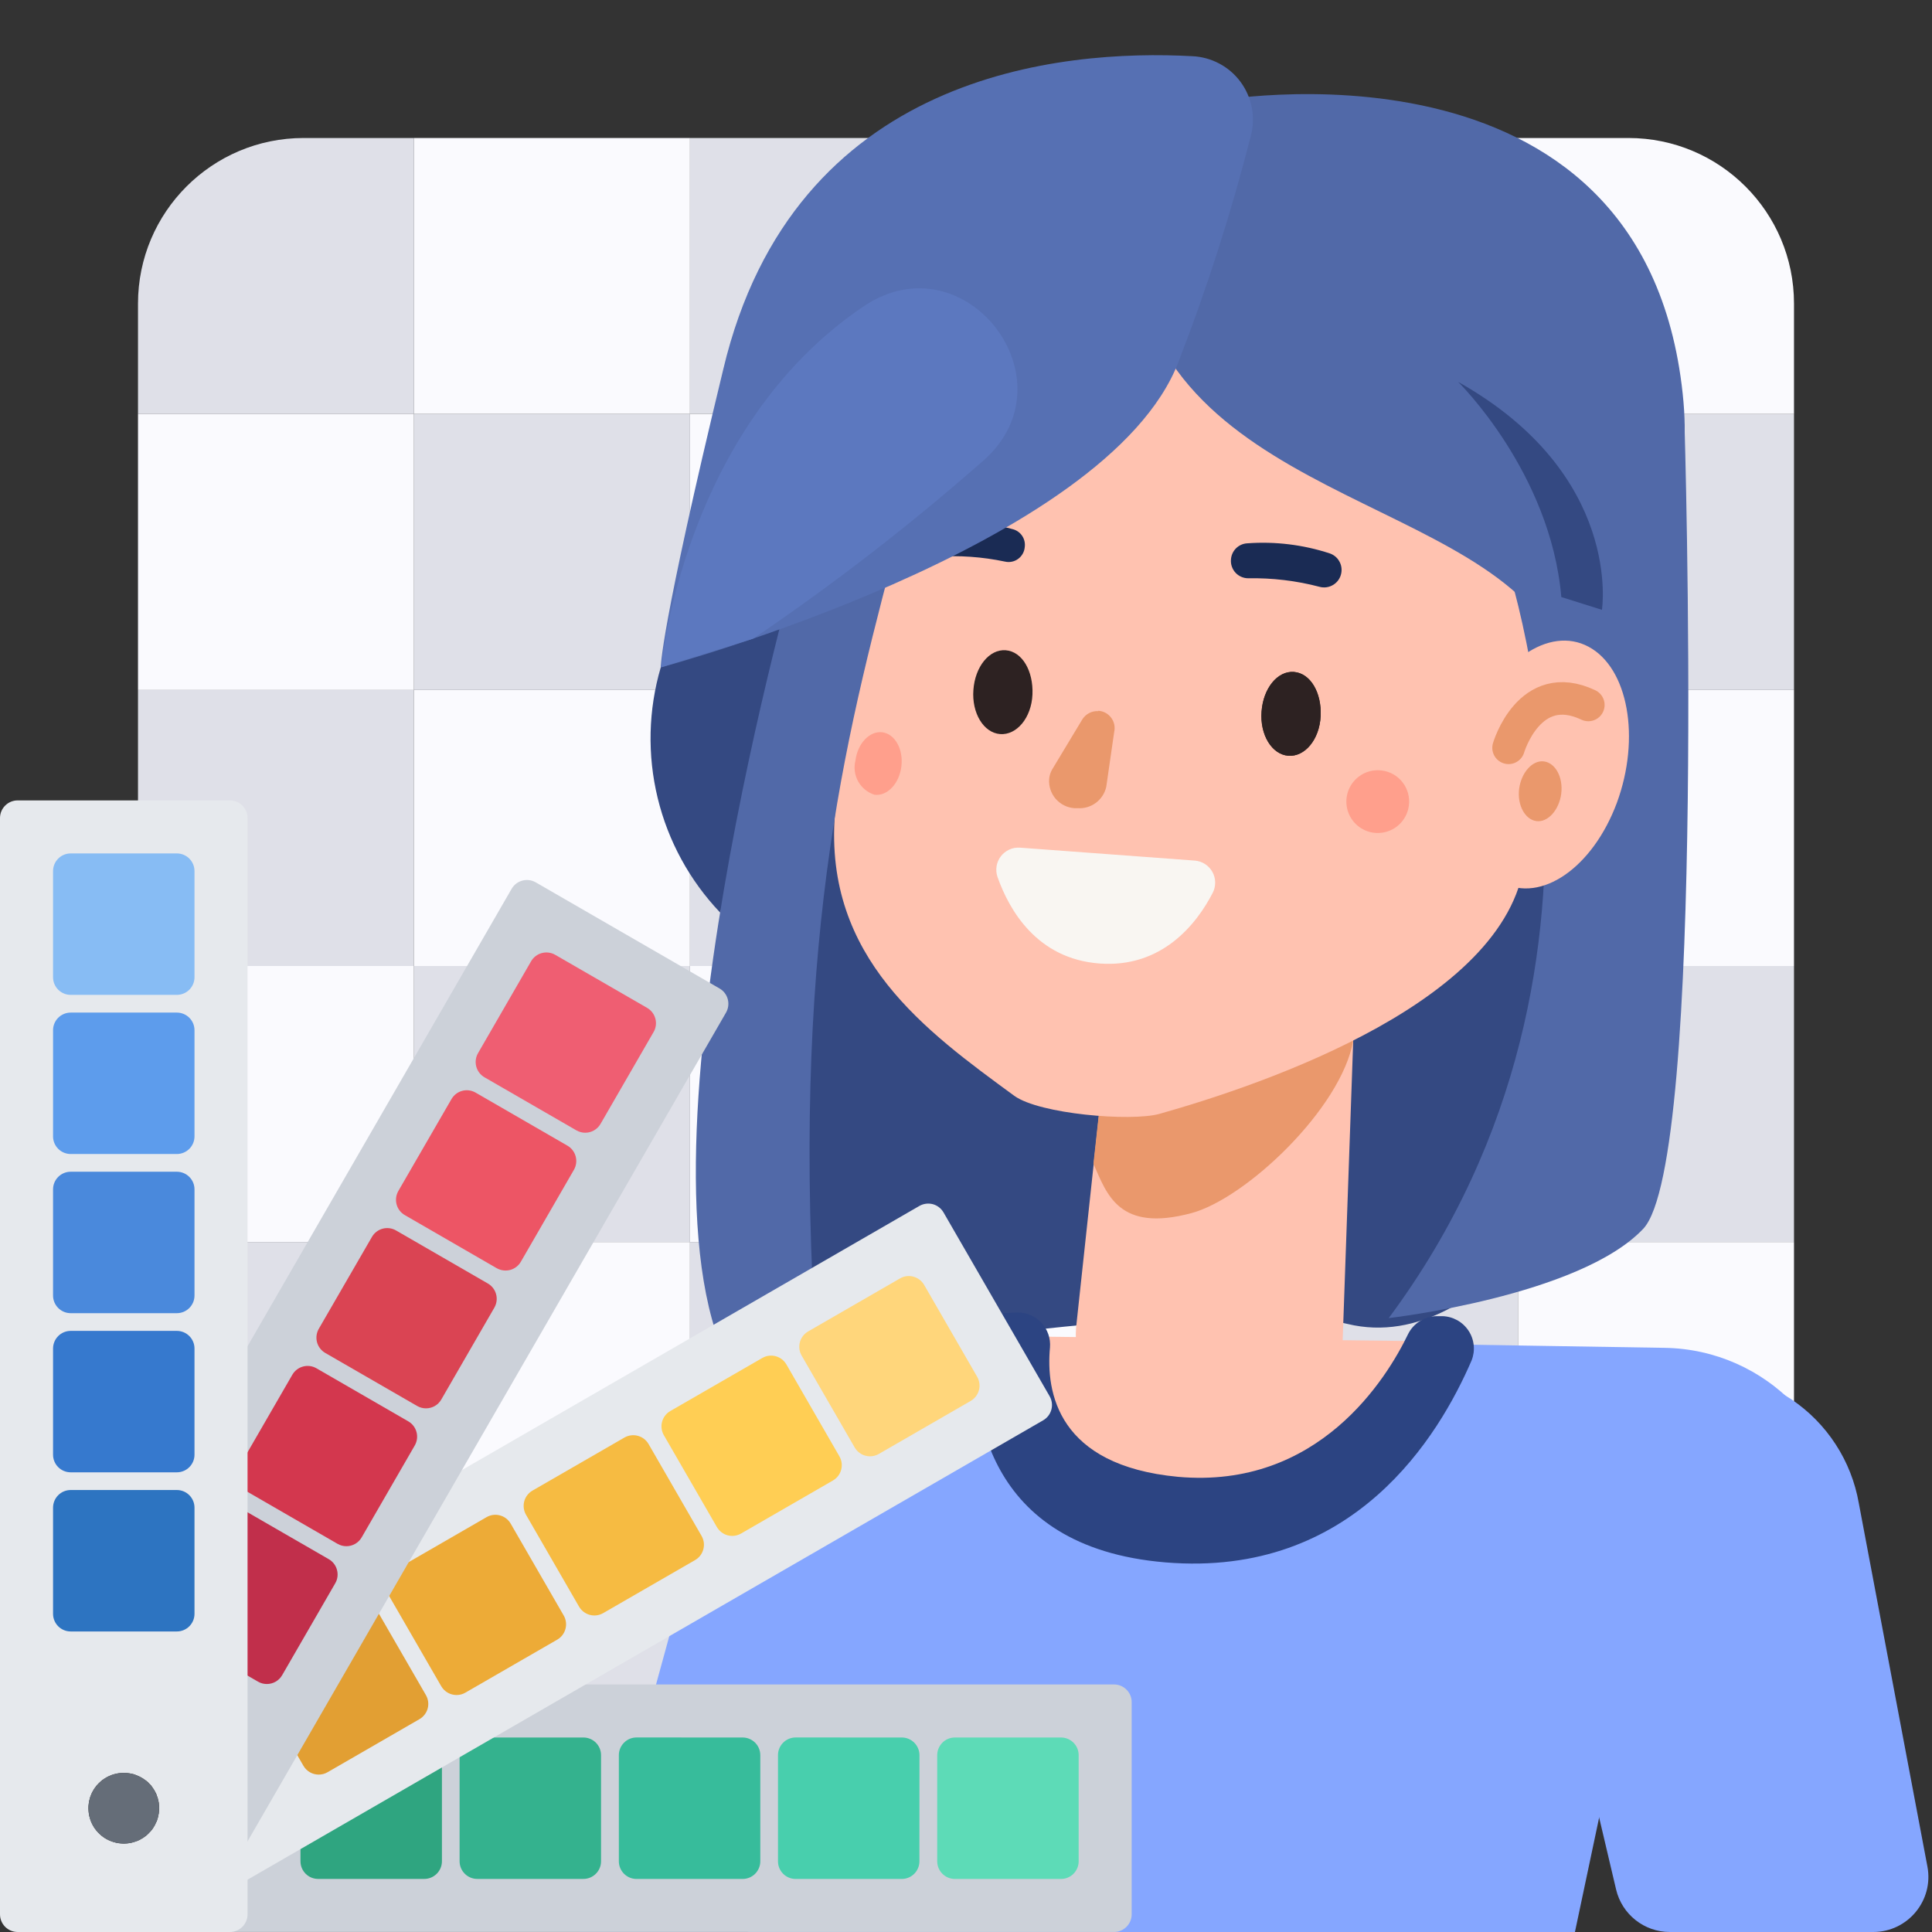 <svg width="70" height="70" viewBox="0 0 70 70" fill="none" xmlns="http://www.w3.org/2000/svg">
<rect x="0" y="0" width="70" height="70" fill="#333333" stroke="none"/>
<g clip-path="url(#clip0)">
<path d="M5 11C5 7.686 7.686 5 11 5H15V15H5V11Z" fill="#DFE0E8"/>
<rect x="5" y="25" width="10" height="10" fill="#DFE0E8"/>
<rect x="5" y="45" width="10" height="10" fill="#DFE0E8"/>
<rect x="5" y="15" width="10" height="10" fill="#FAFAFE"/>
<rect x="5" y="35" width="10" height="10" fill="#FAFAFE"/>
<path d="M5 55H15V65H11C7.686 65 5 62.314 5 59V55Z" fill="#FAFAFE"/>
<rect x="15" y="5" width="10" height="10" fill="#FAFAFE"/>
<rect x="15" y="25" width="10" height="10" fill="#FAFAFE"/>
<rect x="15" y="45" width="10" height="10" fill="#FAFAFE"/>
<rect x="15" y="15" width="10" height="10" fill="#DFE0E8"/>
<rect x="15" y="35" width="10" height="10" fill="#DFE0E8"/>
<rect x="15" y="55" width="10" height="10" fill="#DFE0E8"/>
<rect x="25" y="5" width="10" height="10" fill="#DFE0E8"/>
<rect x="25" y="25" width="10" height="10" fill="#DFE0E8"/>
<rect x="25" y="45" width="10" height="10" fill="#DFE0E8"/>
<rect x="25" y="15" width="10" height="10" fill="#FAFAFE"/>
<rect x="25" y="35" width="10" height="10" fill="#FAFAFE"/>
<rect x="25" y="55" width="10" height="10" fill="#FAFAFE"/>
<rect x="35" y="5" width="10" height="10" fill="#FAFAFE"/>
<rect x="35" y="25" width="10" height="10" fill="#FAFAFE"/>
<rect x="35" y="45" width="10" height="10" fill="#FAFAFE"/>
<rect x="35" y="15" width="10" height="10" fill="#DFE0E8"/>
<rect x="35" y="35" width="10" height="10" fill="#DFE0E8"/>
<rect x="35" y="55" width="10" height="10" fill="#DFE0E8"/>
<rect x="45" y="5" width="10" height="10" fill="#DFE0E8"/>
<rect x="45" y="25" width="10" height="10" fill="#DFE0E8"/>
<rect x="45" y="45" width="10" height="10" fill="#DFE0E8"/>
<rect x="45" y="15" width="10" height="10" fill="#FAFAFE"/>
<rect x="45" y="35" width="10" height="10" fill="#FAFAFE"/>
<rect x="45" y="55" width="10" height="10" fill="#FAFAFE"/>
<path d="M55 5H59C62.314 5 65 7.686 65 11V15H55V5Z" fill="#FAFAFE"/>
<rect x="55" y="25" width="10" height="10" fill="#FAFAFE"/>
<rect x="55" y="45" width="10" height="10" fill="#FAFAFE"/>
<rect x="55" y="15" width="10" height="10" fill="#DFE0E8"/>
<rect x="55" y="35" width="10" height="10" fill="#DFE0E8"/>
<path d="M55 55H65V59C65 62.314 62.314 65 59 65H55V55Z" fill="#DFE0E8"/>
<path d="M25.72 54.545L17.139 89.375C16.988 89.988 17.062 90.635 17.347 91.198C17.632 91.761 18.109 92.204 18.692 92.447L19.419 92.751C19.879 92.942 20.372 93.037 20.87 93.031C21.368 93.025 21.859 92.919 22.315 92.718C22.77 92.517 23.18 92.225 23.519 91.861C23.859 91.497 24.121 91.068 24.29 90.6L35.55 59.533C35.55 59.533 39.976 50.805 30.726 49.821C26.781 49.404 25.72 54.545 25.72 54.545Z" fill="#FFC2B0"/>
<path d="M21.377 69.762L25.978 52.974C26.191 52.196 26.556 51.466 27.051 50.829C27.547 50.191 28.163 49.658 28.865 49.259C29.567 48.861 30.341 48.605 31.142 48.506C31.943 48.407 32.756 48.467 33.534 48.684C34.274 48.899 34.963 49.262 35.559 49.751C36.155 50.24 36.646 50.844 37.002 51.527C37.359 52.211 37.573 52.959 37.633 53.727C37.693 54.496 37.596 55.269 37.35 55.999L31.992 72.599L21.377 69.762Z" fill="#85A6FF"/>
<path d="M30.711 73.631L21.948 71.251C21.619 71.162 21.339 70.946 21.168 70.65C20.998 70.355 20.952 70.004 21.04 69.674C21.13 69.346 21.347 69.067 21.642 68.898C21.937 68.729 22.288 68.683 22.616 68.772L31.409 71.151C31.737 71.242 32.016 71.458 32.185 71.754C32.354 72.049 32.4 72.399 32.312 72.728C32.268 72.894 32.191 73.049 32.086 73.184C31.982 73.319 31.851 73.432 31.702 73.516C31.552 73.601 31.388 73.654 31.218 73.674C31.048 73.693 30.876 73.679 30.711 73.631Z" fill="#2C4482"/>
<path d="M26.574 49.727C26.574 49.727 43.678 46.72 48.819 47.968C53.96 49.217 58.045 41.309 58.045 41.309C58.045 41.309 59.253 23.203 58.889 22.957C58.526 22.71 48.438 7.095 48.438 7.095L35.232 8.942L28.198 28.015L26.574 49.727Z" fill="#344982"/>
<path d="M43.83 52.142L43.138 52.089C41.017 51.931 38.812 50.43 38.988 48.109L40.817 31.11C40.993 28.766 42.875 27.007 44.997 27.177L45.688 27.23C47.816 27.388 49.41 29.416 49.24 31.738L48.625 49.194C48.461 51.497 45.964 52.3 43.83 52.142Z" fill="#FFC2B0"/>
<path d="M49.031 37.699L40.203 36.808L39.617 42.165C40.104 43.267 40.532 44.662 43.169 43.953C45.139 43.425 48.597 40.166 49.031 37.699Z" fill="#EA986C"/>
<path d="M36.749 39.703C33.549 37.359 29.862 34.709 30.249 29.51L31.087 18.273C31.336 15.053 32.849 12.062 35.296 9.955C37.743 7.847 40.925 6.794 44.147 7.025L44.815 7.072C48.037 7.32 51.029 8.834 53.138 11.283C55.246 13.731 56.3 16.914 56.069 20.137L55.26 30.981C54.868 36.227 45.782 39.293 42.001 40.36C40.97 40.641 37.664 40.366 36.749 39.703Z" fill="#FFC2B0"/>
<path d="M36.95 30.712L43.292 31.181C43.424 31.192 43.551 31.235 43.662 31.307C43.773 31.379 43.865 31.478 43.929 31.594C43.992 31.71 44.027 31.84 44.028 31.972C44.029 32.105 43.998 32.236 43.937 32.353C43.35 33.49 42.09 35.079 39.834 34.909C37.577 34.739 36.569 32.986 36.141 31.773C36.098 31.648 36.087 31.515 36.108 31.384C36.129 31.254 36.182 31.131 36.262 31.026C36.342 30.922 36.447 30.838 36.566 30.783C36.686 30.728 36.818 30.704 36.95 30.712Z" fill="#F9F6F2"/>
<path d="M45.709 25.782C45.645 26.62 46.079 27.335 46.677 27.382C47.275 27.429 47.808 26.796 47.849 25.946C47.89 25.096 47.48 24.393 46.882 24.346C46.284 24.299 45.768 24.944 45.709 25.782Z" fill="#2D2222"/>
<path d="M45.709 25.782C45.645 26.62 46.079 27.335 46.677 27.382C47.275 27.429 47.808 26.796 47.849 25.946C47.89 25.096 47.48 24.393 46.882 24.346C46.284 24.299 45.768 24.944 45.709 25.782Z" fill="#2D2222"/>
<path d="M35.268 24.997C35.204 25.835 35.637 26.55 36.235 26.597C36.833 26.644 37.372 26.011 37.408 25.161C37.443 24.311 37.038 23.607 36.44 23.56C35.843 23.514 35.327 24.158 35.268 24.997Z" fill="#2D2222"/>
<path d="M47.812 21.262C46.969 21.04 46.099 20.936 45.227 20.952C45.14 20.952 45.054 20.934 44.974 20.899C44.895 20.865 44.823 20.814 44.764 20.75C44.705 20.686 44.66 20.61 44.632 20.528C44.603 20.446 44.593 20.358 44.6 20.272C44.61 20.119 44.674 19.976 44.782 19.868C44.89 19.76 45.034 19.695 45.186 19.686C46.197 19.611 47.212 19.735 48.175 20.049C48.32 20.097 48.443 20.196 48.52 20.328C48.598 20.459 48.625 20.614 48.597 20.764C48.582 20.85 48.549 20.932 48.5 21.004C48.451 21.077 48.388 21.138 48.314 21.185C48.24 21.232 48.157 21.263 48.071 21.276C47.985 21.29 47.897 21.285 47.812 21.262Z" fill="#1A2B54"/>
<path d="M33.916 20.172C34.752 20.116 35.592 20.175 36.413 20.348C36.495 20.367 36.579 20.368 36.661 20.351C36.744 20.334 36.821 20.3 36.889 20.25C36.957 20.201 37.013 20.137 37.054 20.064C37.096 19.991 37.121 19.91 37.128 19.826C37.149 19.681 37.115 19.533 37.033 19.411C36.95 19.29 36.825 19.204 36.682 19.17C35.741 18.915 34.76 18.845 33.792 18.965C33.647 18.979 33.513 19.048 33.415 19.156C33.318 19.264 33.264 19.405 33.265 19.551C33.259 19.637 33.272 19.723 33.304 19.802C33.335 19.882 33.383 19.954 33.445 20.014C33.507 20.073 33.581 20.118 33.663 20.145C33.744 20.173 33.83 20.182 33.916 20.172Z" fill="#1A2B54"/>
<path d="M60.316 48.835L32.16 48.382C28.483 48.323 25.454 51.256 25.395 54.934L25.387 55.414C25.328 59.091 28.261 62.12 31.938 62.179L60.094 62.631C63.771 62.69 66.8 59.757 66.859 56.08L66.867 55.599C66.926 51.922 63.993 48.894 60.316 48.835Z" fill="#85A6FF"/>
<path d="M54.112 52.904L33.391 51.362C31.264 58.197 26.357 60.032 26.357 67.066C26.357 68.596 27.407 70.383 29.288 72.757L30.959 83.636L53.819 85.342L59.224 59.78C59.392 58.987 59.39 58.167 59.217 57.376C59.044 56.584 58.704 55.838 58.221 55.187C57.737 54.537 57.121 53.997 56.413 53.603C55.704 53.209 54.92 52.971 54.112 52.904Z" fill="#85A6FF"/>
<path d="M39.794 25.765C39.678 25.758 39.561 25.783 39.458 25.838C39.355 25.893 39.268 25.975 39.208 26.075L38.124 27.875C38.061 27.982 38.023 28.102 38.013 28.226C38.003 28.356 38.019 28.486 38.06 28.609C38.101 28.732 38.165 28.846 38.25 28.944C38.335 29.042 38.439 29.122 38.555 29.18C38.671 29.238 38.797 29.273 38.927 29.282H39.044C39.281 29.298 39.516 29.23 39.707 29.087C39.897 28.945 40.03 28.74 40.082 28.508L40.369 26.521C40.39 26.431 40.39 26.337 40.371 26.247C40.351 26.157 40.312 26.072 40.256 25.999C40.2 25.926 40.129 25.866 40.047 25.823C39.965 25.78 39.875 25.756 39.783 25.753L39.794 25.765Z" fill="#EA986C"/>
<path d="M26.091 33.062C24.986 31.9 24.205 30.468 23.828 28.91C23.45 27.351 23.489 25.721 23.94 24.182C25.411 18.637 32.556 14.041 32.556 14.041L26.091 33.062Z" fill="#344982"/>
<path d="M28.964 20.067C28.964 20.067 22.464 42.628 26.573 49.727C26.573 49.727 28.589 48.32 29.503 47.746C28.724 33.502 30.74 26.304 32.686 18.936L28.964 20.067Z" fill="#5169A8"/>
<path d="M41.732 11.843C44.95 19.164 57.33 18.525 56.973 26.163C56.973 26.163 59.904 17.183 56.738 12.271C53.573 7.359 40.513 5.723 41.732 11.843Z" fill="#5169A8"/>
<path d="M54.25 19.387C54.25 19.387 60.111 34.586 50.316 47.757C50.316 47.757 57.227 46.966 59.537 44.522C61.846 42.077 61.032 15.354 61.032 15.354L54.25 19.387Z" fill="#5169A8"/>
<path d="M43.898 3.678C43.898 3.678 59.525 0.747 60.967 14.264C62.409 27.781 42.075 9.727 42.075 9.727C42.075 9.727 40.656 4 43.898 3.678Z" fill="#5169A8"/>
<path d="M23.942 24.182C23.942 24.182 40.12 19.844 42.699 13.109C43.738 10.429 44.615 7.688 45.325 4.903C45.41 4.572 45.42 4.226 45.354 3.891C45.289 3.556 45.149 3.239 44.946 2.965C44.743 2.69 44.481 2.464 44.179 2.304C43.878 2.143 43.544 2.052 43.203 2.036C38.461 1.779 28.76 2.623 26.204 13.385C23.9 22.91 23.942 24.182 23.942 24.182Z" fill="#5670B3"/>
<path d="M35.628 16.69C32.987 19.012 30.203 21.165 27.292 23.138L23.957 24.176C23.957 24.176 24.725 15.518 31.302 11.092C34.977 8.631 38.928 13.789 35.628 16.69Z" fill="#5C78BF"/>
<path d="M52.83 13.836C52.83 13.836 56.177 17.107 56.57 21.632L58.041 22.095C58.041 22.095 58.815 17.195 52.83 13.836Z" fill="#344982"/>
<path d="M58.582 29.088C57.708 31.433 55.844 32.734 54.408 31.972C52.972 31.21 52.515 28.672 53.382 26.316C54.25 23.959 56.12 22.664 57.556 23.432C58.992 24.2 59.449 26.732 58.582 29.088Z" fill="#FFC2B0"/>
<path d="M54.658 27.095C54.658 27.095 55.408 24.528 57.548 25.542" stroke="#EA986C" stroke-width="1.179" stroke-linecap="round" stroke-linejoin="round"/>
<path d="M56.566 28.76C56.489 29.346 56.085 29.803 55.669 29.75C55.253 29.698 54.965 29.164 55.042 28.578C55.118 27.992 55.522 27.535 55.938 27.587C56.355 27.64 56.642 28.162 56.566 28.76Z" fill="#EA986C"/>
<path d="M51.046 29.188C51.018 29.411 50.924 29.62 50.776 29.79C50.629 29.96 50.434 30.082 50.217 30.141C50 30.2 49.771 30.194 49.557 30.122C49.344 30.051 49.157 29.918 49.019 29.74C48.882 29.562 48.8 29.348 48.784 29.123C48.768 28.899 48.819 28.675 48.931 28.48C49.043 28.284 49.21 28.127 49.411 28.026C49.612 27.926 49.839 27.887 50.062 27.916C50.21 27.934 50.354 27.981 50.484 28.055C50.614 28.129 50.728 28.228 50.819 28.346C50.911 28.465 50.978 28.6 51.017 28.744C51.056 28.889 51.066 29.04 51.046 29.188Z" fill="#FF9F8C"/>
<path d="M32.659 27.769C32.583 28.39 32.149 28.853 31.686 28.795C31.434 28.716 31.223 28.544 31.094 28.314C30.965 28.084 30.93 27.813 30.994 27.558C31.07 26.937 31.51 26.474 31.967 26.532C32.425 26.591 32.735 27.142 32.659 27.769Z" fill="#FF9F8C"/>
<path d="M36.823 50.864L35.375 48.402L52.245 48.602L50.586 51.216C49.837 52.378 48.801 53.328 47.579 53.974C46.356 54.621 44.988 54.942 43.606 54.907C42.223 54.871 40.873 54.481 39.685 53.773C38.497 53.065 37.512 52.063 36.823 50.864Z" fill="#FFC2B0"/>
<path d="M36.87 47.552C37.033 47.552 37.193 47.585 37.342 47.649C37.491 47.714 37.624 47.809 37.734 47.928C37.845 48.047 37.929 48.188 37.982 48.341C38.035 48.494 38.056 48.657 38.043 48.818C37.89 50.448 38.324 53.097 42.679 53.508C47.779 53.965 50.247 49.938 51.02 48.332C51.117 48.139 51.266 47.977 51.449 47.864C51.632 47.75 51.843 47.689 52.058 47.687H52.257C52.446 47.691 52.631 47.742 52.797 47.833C52.962 47.925 53.103 48.055 53.207 48.213C53.312 48.37 53.376 48.551 53.395 48.739C53.415 48.927 53.388 49.117 53.318 49.293C52.146 52.007 49.063 57.177 42.222 56.608C35.61 56.057 35.188 50.911 35.329 48.636C35.355 48.344 35.49 48.072 35.707 47.875C35.924 47.678 36.208 47.569 36.501 47.57L36.87 47.552Z" fill="#2C4482"/>
<path d="M55.912 57.242C55.726 56.456 55.698 55.642 55.828 54.845C55.959 54.048 56.245 53.285 56.671 52.6C57.097 51.914 57.654 51.319 58.31 50.849C58.967 50.38 59.709 50.044 60.495 49.862C61.249 49.697 62.028 49.686 62.785 49.83C63.543 49.974 64.263 50.27 64.904 50.7C65.544 51.13 66.09 51.685 66.51 52.332C66.93 52.978 67.215 53.703 67.348 54.463L69.834 67.629C70.067 68.86 69.122 70 67.869 70H60.501C59.573 70 58.767 69.362 58.554 68.459L55.912 57.242Z" fill="#85A6FF"/>
<path d="M40.362 61.031H18.832C18.478 61.031 18.192 61.317 18.192 61.671C18.192 61.788 18.232 61.892 18.286 61.986L15.365 63.671L15.378 63.69V67.438H11.534V65.887L8.331 67.732V68.718C7.977 68.719 7.691 69.005 7.691 69.359C7.691 69.713 7.978 69.999 8.332 69.999H40.362C40.716 69.999 41.003 69.713 41.003 69.359V61.671C41.003 61.317 40.716 61.031 40.362 61.031ZM38.44 63.594V67.438H34.596V63.594H38.44ZM32.675 63.594V67.438H28.831V63.594H32.675ZM23.065 63.594H26.909V67.438H23.065V63.594ZM17.299 63.594H21.143V67.438H17.299V63.594Z" fill="#CCD1D9"/>
<path d="M38.441 62.953L34.598 62.953C34.427 62.953 34.264 63.02 34.145 63.14C34.025 63.261 33.957 63.423 33.957 63.593V67.437C33.957 67.79 34.243 68.078 34.598 68.078L38.441 68.078C38.612 68.078 38.775 68.011 38.894 67.891C39.014 67.77 39.082 67.608 39.082 67.438V63.594C39.082 63.24 38.796 62.953 38.441 62.953Z" fill="#5DDBB7"/>
<path d="M33.126 63.141C33.006 63.02 32.844 62.953 32.673 62.953L28.828 62.952C28.658 62.952 28.495 63.019 28.375 63.14C28.255 63.26 28.188 63.422 28.188 63.593V67.438C28.188 67.792 28.474 68.078 28.828 68.078H32.672C33.026 68.078 33.312 67.792 33.312 67.438L33.314 63.594C33.314 63.424 33.246 63.261 33.126 63.141Z" fill="#48CFAD"/>
<path d="M26.906 62.953L23.062 62.952C22.892 62.952 22.729 63.019 22.61 63.14C22.49 63.26 22.422 63.422 22.422 63.593V67.437C22.422 67.79 22.708 68.078 23.062 68.078L26.906 68.078C27.077 68.078 27.239 68.011 27.359 67.891C27.479 67.77 27.547 67.608 27.547 67.438V63.594C27.547 63.24 27.261 62.953 26.906 62.953Z" fill="#37BC9B"/>
<path d="M21.137 62.953H17.293C16.939 62.953 16.652 63.239 16.652 63.594V67.436C16.652 67.79 16.939 68.077 17.293 68.077H21.137C21.491 68.077 21.777 67.79 21.777 67.436V63.594C21.777 63.239 21.491 62.953 21.137 62.953Z" fill="#34B28E"/>
<path d="M15.371 63.047C15.017 63.047 14.73 63.334 14.73 63.688V64.035L12.074 65.571C11.964 65.379 11.766 65.245 11.527 65.245C11.173 65.245 10.887 65.531 10.887 65.885V67.436C10.887 67.791 11.173 68.077 11.527 68.077H15.371C15.725 68.077 16.012 67.791 16.012 67.436V63.687C16.012 63.334 15.725 63.047 15.371 63.047Z" fill="#2FA580"/>
<path d="M38.029 50.586L34.185 43.928C34.1 43.781 33.96 43.674 33.797 43.629C33.633 43.587 33.458 43.609 33.31 43.694L14.665 54.459C14.358 54.636 14.253 55.028 14.431 55.334C14.489 55.435 14.576 55.506 14.671 55.56L12.992 58.469L14.875 61.736L11.551 63.658L10.769 62.313L8.329 66.541V66.994L8.008 67.179C7.701 67.356 7.596 67.748 7.774 68.055C7.893 68.26 8.108 68.375 8.329 68.375C8.438 68.375 8.548 68.347 8.649 68.289L37.795 51.461C38.102 51.284 38.207 50.893 38.029 50.586ZM22.941 52.639L24.863 55.97L21.539 57.892L19.617 54.561L22.941 52.639ZM24.607 51.678L27.938 49.756L29.86 53.087L26.529 55.009L24.607 51.678ZM29.604 48.795L32.929 46.873L34.85 50.204L31.526 52.126L29.604 48.795ZM14.62 57.444L17.95 55.522L19.872 58.853L16.541 60.775L14.62 57.444Z" fill="#E6E9ED"/>
<path d="M35.404 49.883L33.483 46.554C33.305 46.248 32.913 46.142 32.608 46.32L29.279 48.241C29.133 48.326 29.025 48.467 28.981 48.63C28.937 48.793 28.96 48.969 29.045 49.116L30.967 52.445C31.086 52.651 31.301 52.765 31.522 52.765C31.631 52.765 31.741 52.738 31.842 52.679L35.17 50.758C35.317 50.673 35.424 50.533 35.469 50.369C35.513 50.206 35.489 50.03 35.404 49.883Z" fill="#FFD67B"/>
<path d="M30.413 52.766L28.493 49.437C28.315 49.13 27.924 49.025 27.618 49.203L24.287 51.124C24.14 51.209 24.033 51.349 23.988 51.513C23.945 51.677 23.967 51.852 24.052 51.999L25.974 55.328C26.06 55.475 26.2 55.583 26.363 55.627C26.418 55.641 26.474 55.649 26.529 55.649C26.641 55.649 26.752 55.619 26.849 55.563L30.179 53.641C30.485 53.464 30.59 53.072 30.413 52.766Z" fill="#FFCE54"/>
<path d="M25.419 55.649L23.499 52.321C23.322 52.015 22.932 51.909 22.623 52.086L19.293 54.007C19.146 54.092 19.038 54.232 18.994 54.396C18.951 54.56 18.973 54.734 19.058 54.882L20.98 58.211C21.066 58.358 21.206 58.465 21.369 58.51C21.424 58.524 21.479 58.532 21.535 58.532C21.646 58.532 21.757 58.502 21.855 58.446L25.185 56.524C25.491 56.347 25.596 55.955 25.419 55.649Z" fill="#F6BB42"/>
<path d="M20.424 58.532L18.503 55.204C18.418 55.057 18.278 54.95 18.115 54.906C17.951 54.861 17.776 54.884 17.628 54.97L14.299 56.892C14.152 56.977 14.045 57.117 14.001 57.28C13.956 57.444 13.979 57.619 14.065 57.767L15.986 61.094C16.106 61.3 16.32 61.414 16.542 61.414C16.651 61.414 16.761 61.387 16.861 61.328L20.19 59.407C20.496 59.23 20.601 58.838 20.424 58.532Z" fill="#EDAB37"/>
<path d="M15.431 61.415L13.511 58.091C13.337 57.784 12.946 57.676 12.638 57.851C12.331 58.025 12.223 58.417 12.398 58.724L12.621 59.111L11.086 61.767C10.894 61.657 10.655 61.64 10.452 61.758C10.145 61.935 10.04 62.327 10.217 62.633L10.993 63.977C11.112 64.183 11.327 64.297 11.548 64.297C11.657 64.297 11.768 64.27 11.868 64.211L15.197 62.289C15.344 62.204 15.452 62.064 15.496 61.901C15.54 61.737 15.516 61.562 15.431 61.415Z" fill="#E29F33"/>
<path d="M26.369 36.203C26.325 36.039 26.218 35.898 26.07 35.814L19.412 31.97C19.105 31.793 18.714 31.898 18.537 32.204L7.773 50.848C7.597 51.155 7.702 51.546 8.008 51.723C8.109 51.781 8.219 51.799 8.328 51.798V55.163L11.595 57.047L9.673 60.371L8.328 59.596V65.263L7.773 66.224C7.597 66.53 7.702 66.922 8.008 67.099C8.108 67.157 8.219 67.184 8.328 67.184C8.549 67.184 8.764 67.07 8.883 66.864L26.305 36.689C26.39 36.541 26.412 36.367 26.369 36.203ZM14.036 45.137L17.36 47.059L15.438 50.383L12.108 48.462L14.036 45.137ZM14.991 43.472L16.919 40.141L20.243 42.062L18.321 45.394L14.991 43.472ZM17.873 38.475L19.795 35.15L23.126 37.072L21.204 40.397L17.873 38.475ZM9.225 53.459L11.147 50.129L14.477 52.05L12.556 55.381L9.225 53.459Z" fill="#CCD1D9"/>
<path d="M23.745 36.906C23.701 36.742 23.594 36.602 23.446 36.517L20.117 34.595C19.81 34.419 19.419 34.523 19.242 34.83L17.32 38.158C17.235 38.304 17.212 38.48 17.256 38.644C17.3 38.808 17.407 38.948 17.555 39.033L20.884 40.955C20.985 41.013 21.095 41.041 21.204 41.041C21.425 41.041 21.64 40.926 21.759 40.72L23.681 37.392C23.767 37.245 23.789 37.07 23.745 36.906Z" fill="#EF5E72"/>
<path d="M20.56 41.51L17.233 39.588C16.927 39.411 16.535 39.515 16.358 39.822L14.433 43.151C14.349 43.298 14.326 43.472 14.369 43.637C14.413 43.801 14.52 43.941 14.668 44.026L17.997 45.949C18.095 46.005 18.206 46.034 18.317 46.034C18.373 46.034 18.429 46.027 18.483 46.013C18.647 45.969 18.788 45.861 18.872 45.714L20.794 42.385C20.97 42.079 20.866 41.688 20.56 41.51Z" fill="#ED5565"/>
<path d="M17.677 46.504L14.35 44.582C14.043 44.405 13.652 44.51 13.476 44.816L11.551 48.144C11.466 48.291 11.443 48.466 11.486 48.631C11.53 48.795 11.638 48.935 11.785 49.02L15.114 50.941C15.215 51 15.325 51.027 15.434 51.027C15.656 51.027 15.871 50.913 15.989 50.707L17.911 47.379C18.088 47.073 17.983 46.681 17.677 46.504Z" fill="#DA4453"/>
<path d="M14.793 51.498L11.466 49.576C11.16 49.399 10.768 49.504 10.591 49.811L8.668 53.139C8.583 53.286 8.56 53.462 8.604 53.626C8.647 53.79 8.755 53.93 8.902 54.014L12.23 55.936C12.331 55.994 12.441 56.022 12.55 56.022C12.772 56.022 12.987 55.906 13.105 55.701L15.027 52.373C15.204 52.066 15.099 51.675 14.793 51.498Z" fill="#D3374E"/>
<path d="M12.21 56.881C12.167 56.717 12.059 56.576 11.912 56.492L8.646 54.606C8.34 54.43 7.948 54.535 7.771 54.841C7.595 55.147 7.7 55.539 8.006 55.716L8.326 55.901V58.942C8.091 58.927 7.855 59.037 7.728 59.255C7.552 59.562 7.657 59.953 7.963 60.13L9.348 60.929C9.449 60.988 9.559 61.015 9.668 61.015C9.889 61.015 10.104 60.901 10.223 60.695L12.146 57.366C12.232 57.22 12.254 57.044 12.21 56.881Z" fill="#C12F4B"/>
<path d="M8.328 29H0.641C0.286 29 0 29.286 0 29.641V69.359C0 69.714 0.286 70 0.641 70H8.328C8.682 70 8.969 69.714 8.969 69.359V29.641C8.969 29.286 8.682 29 8.328 29ZM6.406 37.328V41.172H2.562V37.328H6.406ZM2.562 35.406V31.562H6.406V35.406H2.562ZM6.406 43.094V46.938H2.562V43.094H6.406ZM6.406 48.859V52.703H2.562V48.859H6.406ZM6.406 54.625V58.469H2.562V54.625H6.406ZM3.203 65.516C3.203 65.464 3.203 65.407 3.216 65.356C3.216 65.349 3.216 65.349 3.216 65.349C3.223 65.298 3.229 65.24 3.249 65.189C3.255 65.138 3.274 65.093 3.293 65.047C3.299 65.042 3.299 65.029 3.306 65.016C3.318 64.972 3.344 64.926 3.37 64.888C3.37 64.881 3.376 64.881 3.376 64.875C3.395 64.837 3.421 64.798 3.447 64.766C3.466 64.74 3.479 64.721 3.498 64.696C3.511 64.683 3.517 64.67 3.536 64.657C3.562 64.625 3.594 64.593 3.626 64.567C3.652 64.543 3.671 64.523 3.696 64.503C3.703 64.497 3.715 64.484 3.735 64.478C3.773 64.452 3.805 64.427 3.844 64.407C3.895 64.375 3.946 64.35 4.004 64.331C4.042 64.312 4.074 64.298 4.106 64.292C4.138 64.279 4.176 64.273 4.209 64.266C4.222 64.26 4.227 64.26 4.241 64.26C4.267 64.254 4.292 64.246 4.318 64.246H4.324C4.35 64.24 4.375 64.24 4.401 64.24C4.452 64.234 4.51 64.234 4.568 64.24C4.593 64.24 4.619 64.24 4.645 64.246H4.651C4.677 64.246 4.702 64.254 4.728 64.26C4.741 64.26 4.76 64.26 4.773 64.266C4.798 64.273 4.83 64.28 4.856 64.286C4.875 64.292 4.894 64.305 4.92 64.311C4.927 64.311 4.939 64.318 4.953 64.324C4.965 64.331 4.978 64.331 4.991 64.343C5.03 64.357 5.074 64.375 5.113 64.401C5.119 64.401 5.119 64.407 5.126 64.407C5.164 64.427 5.196 64.446 5.235 64.478C5.247 64.484 5.253 64.491 5.266 64.497L5.273 64.503C5.311 64.529 5.349 64.561 5.382 64.593V64.6L5.388 64.607C5.395 64.613 5.401 64.613 5.401 64.619C5.433 64.644 5.458 64.676 5.49 64.708C5.49 64.715 5.497 64.721 5.503 64.727V64.734C5.522 64.753 5.535 64.778 5.548 64.798C5.567 64.824 5.586 64.849 5.599 64.875C5.605 64.881 5.605 64.894 5.612 64.901C5.644 64.958 5.677 65.016 5.689 65.08C5.702 65.099 5.708 65.124 5.714 65.144C5.721 65.164 5.727 65.183 5.727 65.202C5.734 65.221 5.74 65.241 5.74 65.253C5.753 65.292 5.759 65.336 5.759 65.381C5.772 65.471 5.772 65.554 5.759 65.644C5.759 65.682 5.753 65.721 5.74 65.759C5.74 65.772 5.74 65.778 5.734 65.791C5.734 65.805 5.727 65.817 5.727 65.836C5.72 65.855 5.714 65.874 5.708 65.894C5.702 65.926 5.689 65.958 5.676 65.996C5.676 65.996 5.676 65.996 5.669 66.002C5.65 66.042 5.63 66.086 5.611 66.124C5.611 66.131 5.605 66.137 5.605 66.143C5.599 66.15 5.599 66.15 5.593 66.156C5.579 66.182 5.56 66.207 5.548 66.233C5.534 66.252 5.522 66.265 5.516 66.284C5.509 66.291 5.503 66.291 5.503 66.297L5.497 66.304C5.49 66.31 5.483 66.316 5.477 66.322V66.329C5.465 66.342 5.452 66.361 5.433 66.374C5.393 66.419 5.356 66.457 5.304 66.502C5.291 66.509 5.285 66.515 5.272 66.528C5.266 66.534 5.253 66.541 5.234 66.553C5.202 66.579 5.163 66.605 5.125 66.624C5.125 66.624 5.119 66.63 5.112 66.63C5.073 66.656 5.028 66.682 4.984 66.694C4.978 66.701 4.965 66.707 4.946 66.707C4.901 66.726 4.856 66.739 4.817 66.751H4.811C4.76 66.771 4.702 66.777 4.651 66.784C4.6 66.79 4.548 66.797 4.497 66.797C4.497 66.797 4.491 66.797 4.484 66.797C4.427 66.797 4.375 66.79 4.324 66.784C4.318 66.784 4.318 66.784 4.318 66.784C4.26 66.778 4.209 66.771 4.164 66.752C4.164 66.752 4.164 66.752 4.158 66.752C4.106 66.739 4.055 66.72 4.004 66.701C3.953 66.682 3.895 66.656 3.844 66.624C3.805 66.605 3.767 66.579 3.735 66.553C3.696 66.528 3.658 66.496 3.626 66.464C3.612 66.45 3.594 66.438 3.581 66.419C3.581 66.419 3.581 66.419 3.575 66.412C3.562 66.406 3.549 66.393 3.536 66.374C3.504 66.342 3.472 66.304 3.447 66.265C3.421 66.233 3.395 66.195 3.376 66.156C3.318 66.06 3.274 65.951 3.249 65.842C3.229 65.791 3.223 65.74 3.216 65.682C3.216 65.676 3.216 65.676 3.216 65.676C3.21 65.624 3.203 65.573 3.203 65.516Z" fill="#E6E9ED"/>
<path d="M6.406 30.921H2.562C2.208 30.921 1.922 31.208 1.922 31.562V35.406C1.922 35.76 2.208 36.046 2.562 36.046H6.406C6.761 36.046 7.047 35.76 7.047 35.406V31.562C7.047 31.208 6.761 30.921 6.406 30.921Z" fill="#87BCF4"/>
<path d="M6.406 36.688H2.562C2.208 36.688 1.922 36.974 1.922 37.328V41.172C1.922 41.526 2.208 41.812 2.562 41.812H6.406C6.761 41.812 7.047 41.526 7.047 41.172V37.328C7.047 36.974 6.761 36.688 6.406 36.688Z" fill="#5D9CEC"/>
<path d="M6.406 42.454H2.562C2.208 42.454 1.922 42.74 1.922 43.094V46.938C1.922 47.292 2.208 47.579 2.562 47.579H6.406C6.761 47.579 7.047 47.292 7.047 46.938V43.094C7.047 42.74 6.761 42.454 6.406 42.454Z" fill="#4A89DC"/>
<path d="M6.406 48.22H2.562C2.208 48.22 1.922 48.507 1.922 48.861V52.705C1.922 53.059 2.208 53.345 2.562 53.345H6.406C6.761 53.345 7.047 53.059 7.047 52.705V48.861C7.047 48.507 6.761 48.22 6.406 48.22Z" fill="#3679CE"/>
<path d="M6.406 53.986H2.562C2.208 53.986 1.922 54.273 1.922 54.627V58.471C1.922 58.825 2.208 59.111 2.562 59.111H6.406C6.761 59.111 7.047 58.825 7.047 58.471V54.627C7.047 54.273 6.761 53.986 6.406 53.986Z" fill="#2D74C1"/>
<path d="M4.484 66.797C5.192 66.797 5.766 66.223 5.766 65.516C5.766 64.808 5.192 64.234 4.484 64.234C3.777 64.234 3.203 64.808 3.203 65.516C3.203 66.223 3.777 66.797 4.484 66.797Z" fill="#656D78"/>
</g>
<defs>
<clipPath id="clip0">
<rect width="70" height="70" fill="white"/>
</clipPath>
</defs>
</svg>
